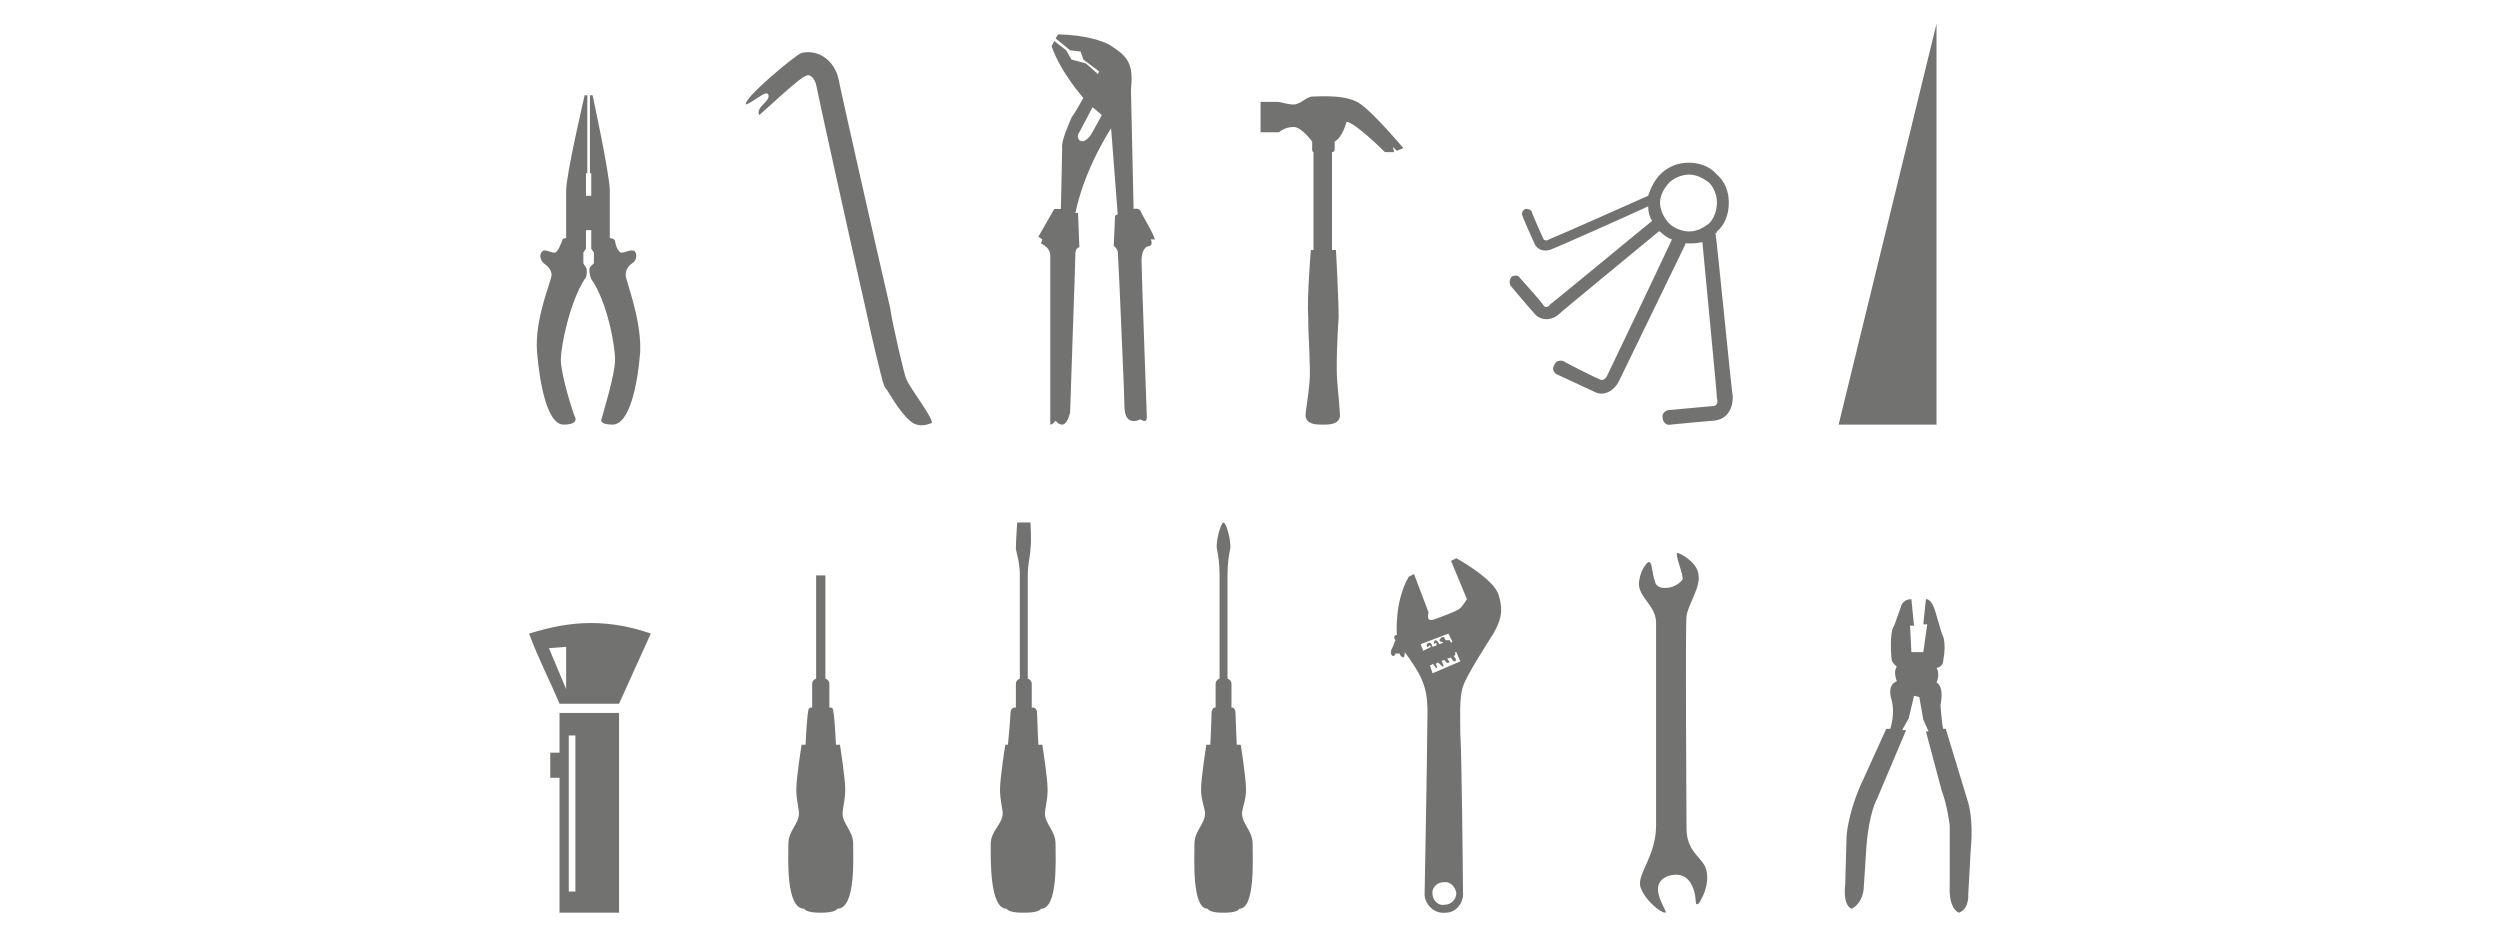 <?xml version="1.0" encoding="UTF-8"?>
<!DOCTYPE svg PUBLIC "-//W3C//DTD SVG 1.1//EN" "http://www.w3.org/Graphics/SVG/1.1/DTD/svg11.dtd">
<!-- Creator: CorelDRAW SE -->
<svg xmlns="http://www.w3.org/2000/svg" xml:space="preserve" width="1890px" height="709px" version="1.1" style="shape-rendering:geometricPrecision; text-rendering:geometricPrecision; image-rendering:optimizeQuality; fill-rule:evenodd; clip-rule:evenodd"
viewBox="0 0 1890 709"
 xmlns:xlink="http://www.w3.org/1999/xlink">
 <defs>
  <style type="text/css">
   <![CDATA[
    .fil1 {fill:#727271}
    .fil0 {fill:#727271;fill-rule:nonzero}
   ]]>
  </style>
 </defs>
 <g id="Ebene_x0020_1">
  <g id="_598869920">
   <path class="fil0" d="M478 199c-3,2 -5,5 -5,9 0,4 12,33 11,58 -2,25 -8,55 -21,55 -5,0 -10,-1 -8,-5 1,-4 10,-33 10,-44 0,-11 -6,-44 -18,-61 -1,-2 -2,-7 -1,-9 1,-1 3,-3 3,-3l0 -8 -2 -3 0 -14 -4 0 0 14 -2 3 0 8c0,0 1,2 2,3 1,2 1,7 -1,9 -11,17 -18,50 -18,61 0,11 9,40 11,44 1,4 -4,5 -9,5 -12,0 -18,-30 -20,-55 -2,-25 11,-54 11,-58 0,-4 -3,-7 -6,-9 -2,-2 -4,-6 -1,-9 2,-2 6,1 9,1 3,0 5,-7 6,-9 0,-2 3,-2 3,-2 0,0 0,-24 0,-36 0,-12 14,-72 14,-72l2 0 0 59 -1 0 0 17 4 0 0 -17 -1 0 0 -59 2 0c0,0 13,60 13,72 0,12 0,36 0,36 0,0 3,0 4,2 0,2 2,9 5,9 3,0 7,-3 10,-1 2,3 1,7 -2,9z"/>
   <path class="fil0" d="M769 395c0,0 -1,14 -1,20 1,5 3,11 3,20 0,9 0,78 0,78 0,0 -3,1 -3,4 0,4 0,18 0,18 0,0 -3,-1 -4,3 0,4 -2,25 -2,25l-2 0c0,0 -4,25 -4,34 0,8 2,14 2,18 0,8 -9,13 -9,23 0,11 -1,49 12,49 0,0 1,3 12,3l2 0c11,0 12,-3 12,-3 13,0 11,-38 11,-49 0,-10 -8,-15 -8,-23 0,-4 2,-10 2,-18 0,-9 -4,-34 -4,-34l-3 0c0,0 -1,-21 -1,-25 -1,-4 -4,-3 -4,-3 0,0 0,-14 0,-18 0,-3 -3,-4 -3,-4 0,0 0,-69 0,-78 0,-9 2,-15 2,-20 1,-6 0,-20 0,-20l-10 0z"/>
   <path class="fil0" d="M920 415c1,5 2,11 2,20 0,9 0,78 0,78 0,0 -3,1 -3,4 0,4 0,18 0,18 0,0 -2,-1 -3,3 0,4 -1,25 -1,25l-3 0c0,0 -4,25 -4,34 0,8 3,14 3,18 0,8 -8,13 -8,23 0,11 -2,49 10,49 0,0 1,3 11,3l2 0c10,0 11,-3 11,-3 12,0 10,-38 10,-49 0,-10 -8,-15 -8,-23 0,-4 3,-10 3,-18 0,-9 -4,-34 -4,-34l-3 0c0,0 -1,-21 -1,-25 -1,-4 -3,-3 -3,-3 0,0 0,-14 0,-18 0,-3 -3,-4 -3,-4 0,0 0,-69 0,-78 0,-9 1,-15 2,-20 1,-6 -3,-20 -5,-20 -2,0 -6,14 -5,20z"/>
   <path class="fil0" d="M824 103c-3,3 -5,5 -8,3 -2,-2 -1,-5 0,-6 1,-2 10,-19 10,-19l7 6c0,0 -7,13 -9,16zm38 56c-2,-2 -5,-1 -5,-1l-2 -90c2,-20 -2,-25 -16,-34 -15,-8 -39,-8 -39,-8l-2 3 11 9 8 1 2 6 12 9 -1 2 -9 -8 -11 -3 -4 -7 -9 -7 -2 4c7,20 24,39 24,39 0,0 -6,11 -9,15 -2,5 -8,18 -7,23 0,5 -1,46 -1,46l-5 0 -12 21 3 2 -1 3c4,2 7,5 7,9 0,4 0,128 0,128 2,0 4,-3 4,-3 0,0 2,3 5,3 3,0 5,-5 6,-9 0,-4 4,-114 4,-120 0,-5 3,-5 3,-5l-1 -26 -2 0c7,-34 27,-64 27,-64l5 65 -2 1 -1 23c2,1 3,4 3,4 0,0 1,16 2,41 1,25 3,66 3,74 0,9 2,12 5,13 4,1 7,-1 7,-1 5,3 5,0 5,-2 0,-2 -4,-109 -4,-118 0,-9 4,-11 6,-11 3,-1 1,-5 1,-5l3 0c0,-3 -10,-19 -11,-22z"/>
   <path class="fil0" d="M998 321c-8,0 -11,-3 -11,-7 0,-3 2,-14 3,-25 1,-11 -1,-34 -1,-49 -1,-15 2,-51 2,-51l2 0 0 -74c0,0 -1,0 -1,-2 0,-1 0,-6 0,-6 0,0 -8,-11 -14,-11 -7,0 -11,4 -11,4l-14 0 0 -23c0,0 11,0 13,0 2,0 7,2 12,2 5,0 10,-6 14,-6 5,0 27,-2 37,6 10,7 32,33 32,33l-5 2 -3 -3 1 4 -7 0c0,0 -22,-22 -29,-23 0,0 -3,12 -9,15 0,0 0,5 0,6 0,2 -2,2 -2,2l0 74 3 0c0,0 2,36 2,51 -1,15 -2,38 -1,49 1,11 2,22 2,25 0,4 -3,7 -11,7l-4 0z"/>
   <path class="fil0" d="M1083 509l-2 -6c0,0 1,0 2,-1 1,0 2,3 3,3 1,0 0,-2 0,-2 -1,-1 0,-2 1,-2 1,0 3,3 4,3 1,-1 -1,-3 -1,-4 0,-1 2,-1 2,-1 0,0 2,3 3,2 2,0 -1,-3 -1,-3l3 -1c0,0 1,3 3,3 2,-1 -1,-4 -1,-4 2,-1 1,-3 1,-3l1 0 3 7 -21 9zm9 175c-4,1 -9,-3 -9,-8 -1,-4 3,-9 8,-9 5,-1 9,3 10,8 0,5 -4,9 -9,9zm-18 -197l21 -8 3 6 -1 1 -1 -2 -3 0c0,0 -1,-1 -1,-2 -1,-1 -3,0 -3,1 -1,0 -1,2 0,2 2,0 2,1 2,1l-3 1c0,0 -1,-3 -3,-3 -1,0 -1,3 -1,3 0,0 1,-1 2,-1 0,0 0,2 0,2l-3 1c0,0 -1,-4 -3,-3 -1,0 -2,2 -1,3 0,1 1,-1 2,-1 0,0 1,1 1,1l-6 3 -2 -5zm59 -37c-3,-12 -32,-28 -32,-28l-4 2 12 29c0,0 -5,8 -7,8 -1,1 -14,6 -17,7 -3,1 -4,1 -5,0 -1,-2 0,-5 0,-5l-11 -29 -4 2c-11,19 -9,44 -9,44 0,0 -2,0 -2,2 0,1 1,2 1,2 0,0 -1,2 -2,5 -2,3 -2,6 0,7 1,0 2,-1 2,-2 1,0 3,0 3,0 0,0 1,3 3,3 1,0 1,-4 1,-4 0,0 6,8 10,15 9,16 7,28 7,44 0,17 -2,124 -2,124l0 0c0,0 0,1 0,1 1,8 8,14 16,13 8,0 14,-8 13,-16l0 0c0,-9 -1,-107 -2,-119 0,-12 -1,-27 2,-36 3,-9 18,-32 23,-40 5,-9 8,-16 4,-29z"/>
   <path class="fil0" d="M1247 425c-2,-1 -8,8 -8,17 1,11 13,16 13,29 0,13 0,138 0,153 0,23 -14,36 -12,46 3,10 15,20 19,20 3,0 -16,-22 3,-28 19,-5 20,18 20,20 0,2 2,3 4,-2 3,-5 7,-16 3,-25 -4,-8 -14,-12 -14,-29 0,-17 -1,-151 0,-160 1,-9 11,-22 9,-32 -1,-9 -14,-16 -16,-16 -2,1 5,17 4,20 -1,2 -5,5 -9,6 -5,1 -11,1 -12,-5 -2,-5 -2,-14 -4,-14z"/>
   <path class="fil0" d="M670 294c-1,-1 -2,-3 -2,-4 -1,-1 -11,-44 -13,-54 -10,-44 -37,-166 -38,-172 -1,-4 -4,-8 -7,-7 -5,1 -30,25 -36,30 -3,-6 8,-10 7,-15 -1,-5 -11,5 -17,7 -3,-4 38,-38 42,-39 13,-3 25,6 28,20 1,6 29,130 39,173 1,9 11,52 12,53 1,5 23,33 19,34 -1,0 -8,4 -15,-1 -9,-7 -18,-24 -19,-25z"/>
   <path class="fil0" d="M1277 123c8,0 16,3 21,9 6,5 9,13 9,21 0,9 -3,17 -9,22 0,1 0,1 -1,1 0,0 0,1 0,1 1,5 12,118 13,123 0,10 -5,17 -14,18 -2,0 -33,3 -33,3 -3,1 -6,-2 -6,-5 -1,-3 2,-6 5,-6 1,0 31,-3 33,-3 3,0 4,-3 3,-6 0,-4 -9,-96 -11,-118 -4,1 -7,1 -10,1 -1,0 -2,0 -3,0 0,0 0,1 0,1 -2,4 -48,99 -50,103 -4,8 -12,12 -19,8 -2,-1 -28,-13 -28,-13 -2,-1 -4,-4 -2,-7 1,-3 4,-4 7,-3 1,1 25,13 28,14 2,1 4,-1 5,-3 2,-4 44,-92 49,-103 -3,-1 -6,-3 -9,-6 0,0 0,0 -1,0 -12,10 -73,60 -76,63 -6,5 -14,4 -18,-1 -2,-2 -18,-21 -18,-21 -1,-2 -1,-5 1,-7 2,-1 5,-1 6,1 1,1 17,19 18,21 1,2 4,1 5,-1 3,-2 67,-55 77,-63 -2,-3 -3,-7 -3,-11 -15,7 -69,31 -72,32 -6,3 -12,1 -14,-4 -1,-2 -9,-20 -9,-21 -1,-1 0,-4 2,-5 2,0 4,0 5,2 0,1 8,19 9,21 1,1 3,1 4,0 3,-1 73,-32 75,-33 2,-6 5,-12 9,-16 6,-6 13,-9 22,-9zm15 15c-4,-3 -9,-6 -15,-6 -6,0 -12,3 -15,6 -4,4 -7,10 -7,15 0,6 3,12 7,16 3,3 9,6 15,6 6,0 11,-3 15,-6 4,-4 6,-10 6,-16 0,-5 -2,-11 -6,-15z"/>
   <polygon class="fil1" points="1390,321 1464,321 1464,18 "/>
   <path class="fil1" d="M423 539l45 0 0 151 -45 0 0 -102 -7 0 0 -19 7 0 0 -30zm-8 -49l13 -1 0 32 -13 -31zm15 66l5 0 0 118 -5 0 0 -118zm-30 -77c16,-5 31,-8 47,-8 15,0 31,3 45,8l-24 53 -45 0c-8,-19 -16,-34 -23,-53z"/>
   <path class="fil0" d="M617 435l0 78c0,0 -3,1 -3,4 0,4 0,18 0,18 0,0 -3,-1 -3,3 -1,4 -2,25 -2,25l-3 0c0,0 -4,25 -4,34 0,8 2,14 2,18 0,8 -8,13 -8,23 0,11 -2,49 12,49 0,0 1,3 12,3l1 0c11,0 12,-3 12,-3 14,0 12,-38 12,-49 0,-10 -8,-15 -8,-23 0,-4 2,-10 2,-18 0,-9 -4,-34 -4,-34l-3 0c0,0 -1,-21 -2,-25 0,-4 -3,-3 -3,-3 0,0 0,-14 0,-18 0,-3 -3,-4 -3,-4l0 -78 -7 0z"/>
   <path class="fil0" d="M1488 676c0,0 1,11 -7,14 0,0 -8,-2 -7,-21l0 -45c0,0 -2,-16 -6,-26l-12 -45 2 0 -4 -9 -3 -17 -4 -1 -4 17 -5 9 3 0 -22 52c0,0 -6,10 -8,36l-2 31c0,0 0,11 -9,16 0,0 -7,-1 -5,-19l1 -36c0,0 1,-16 10,-37l20 -44 3 0c0,0 4,-11 1,-22 0,0 -4,-11 4,-14 0,0 -3,-7 0,-11 0,0 -4,-3 -4,-6 0,0 -2,-20 2,-25l5 -14c0,0 1,-6 8,-6l2 20 -3 0 1 20 9 0 3 -21 -3 0 2 -19c0,0 4,-1 7,9l5 17c0,0 4,5 1,21 0,0 0,4 -5,5 0,0 3,4 0,11 0,0 6,2 3,17 0,0 1,14 2,18l2 0 17 56c0,0 4,13 2,33l-2 36z"/>
  </g>
 </g>
</svg>
